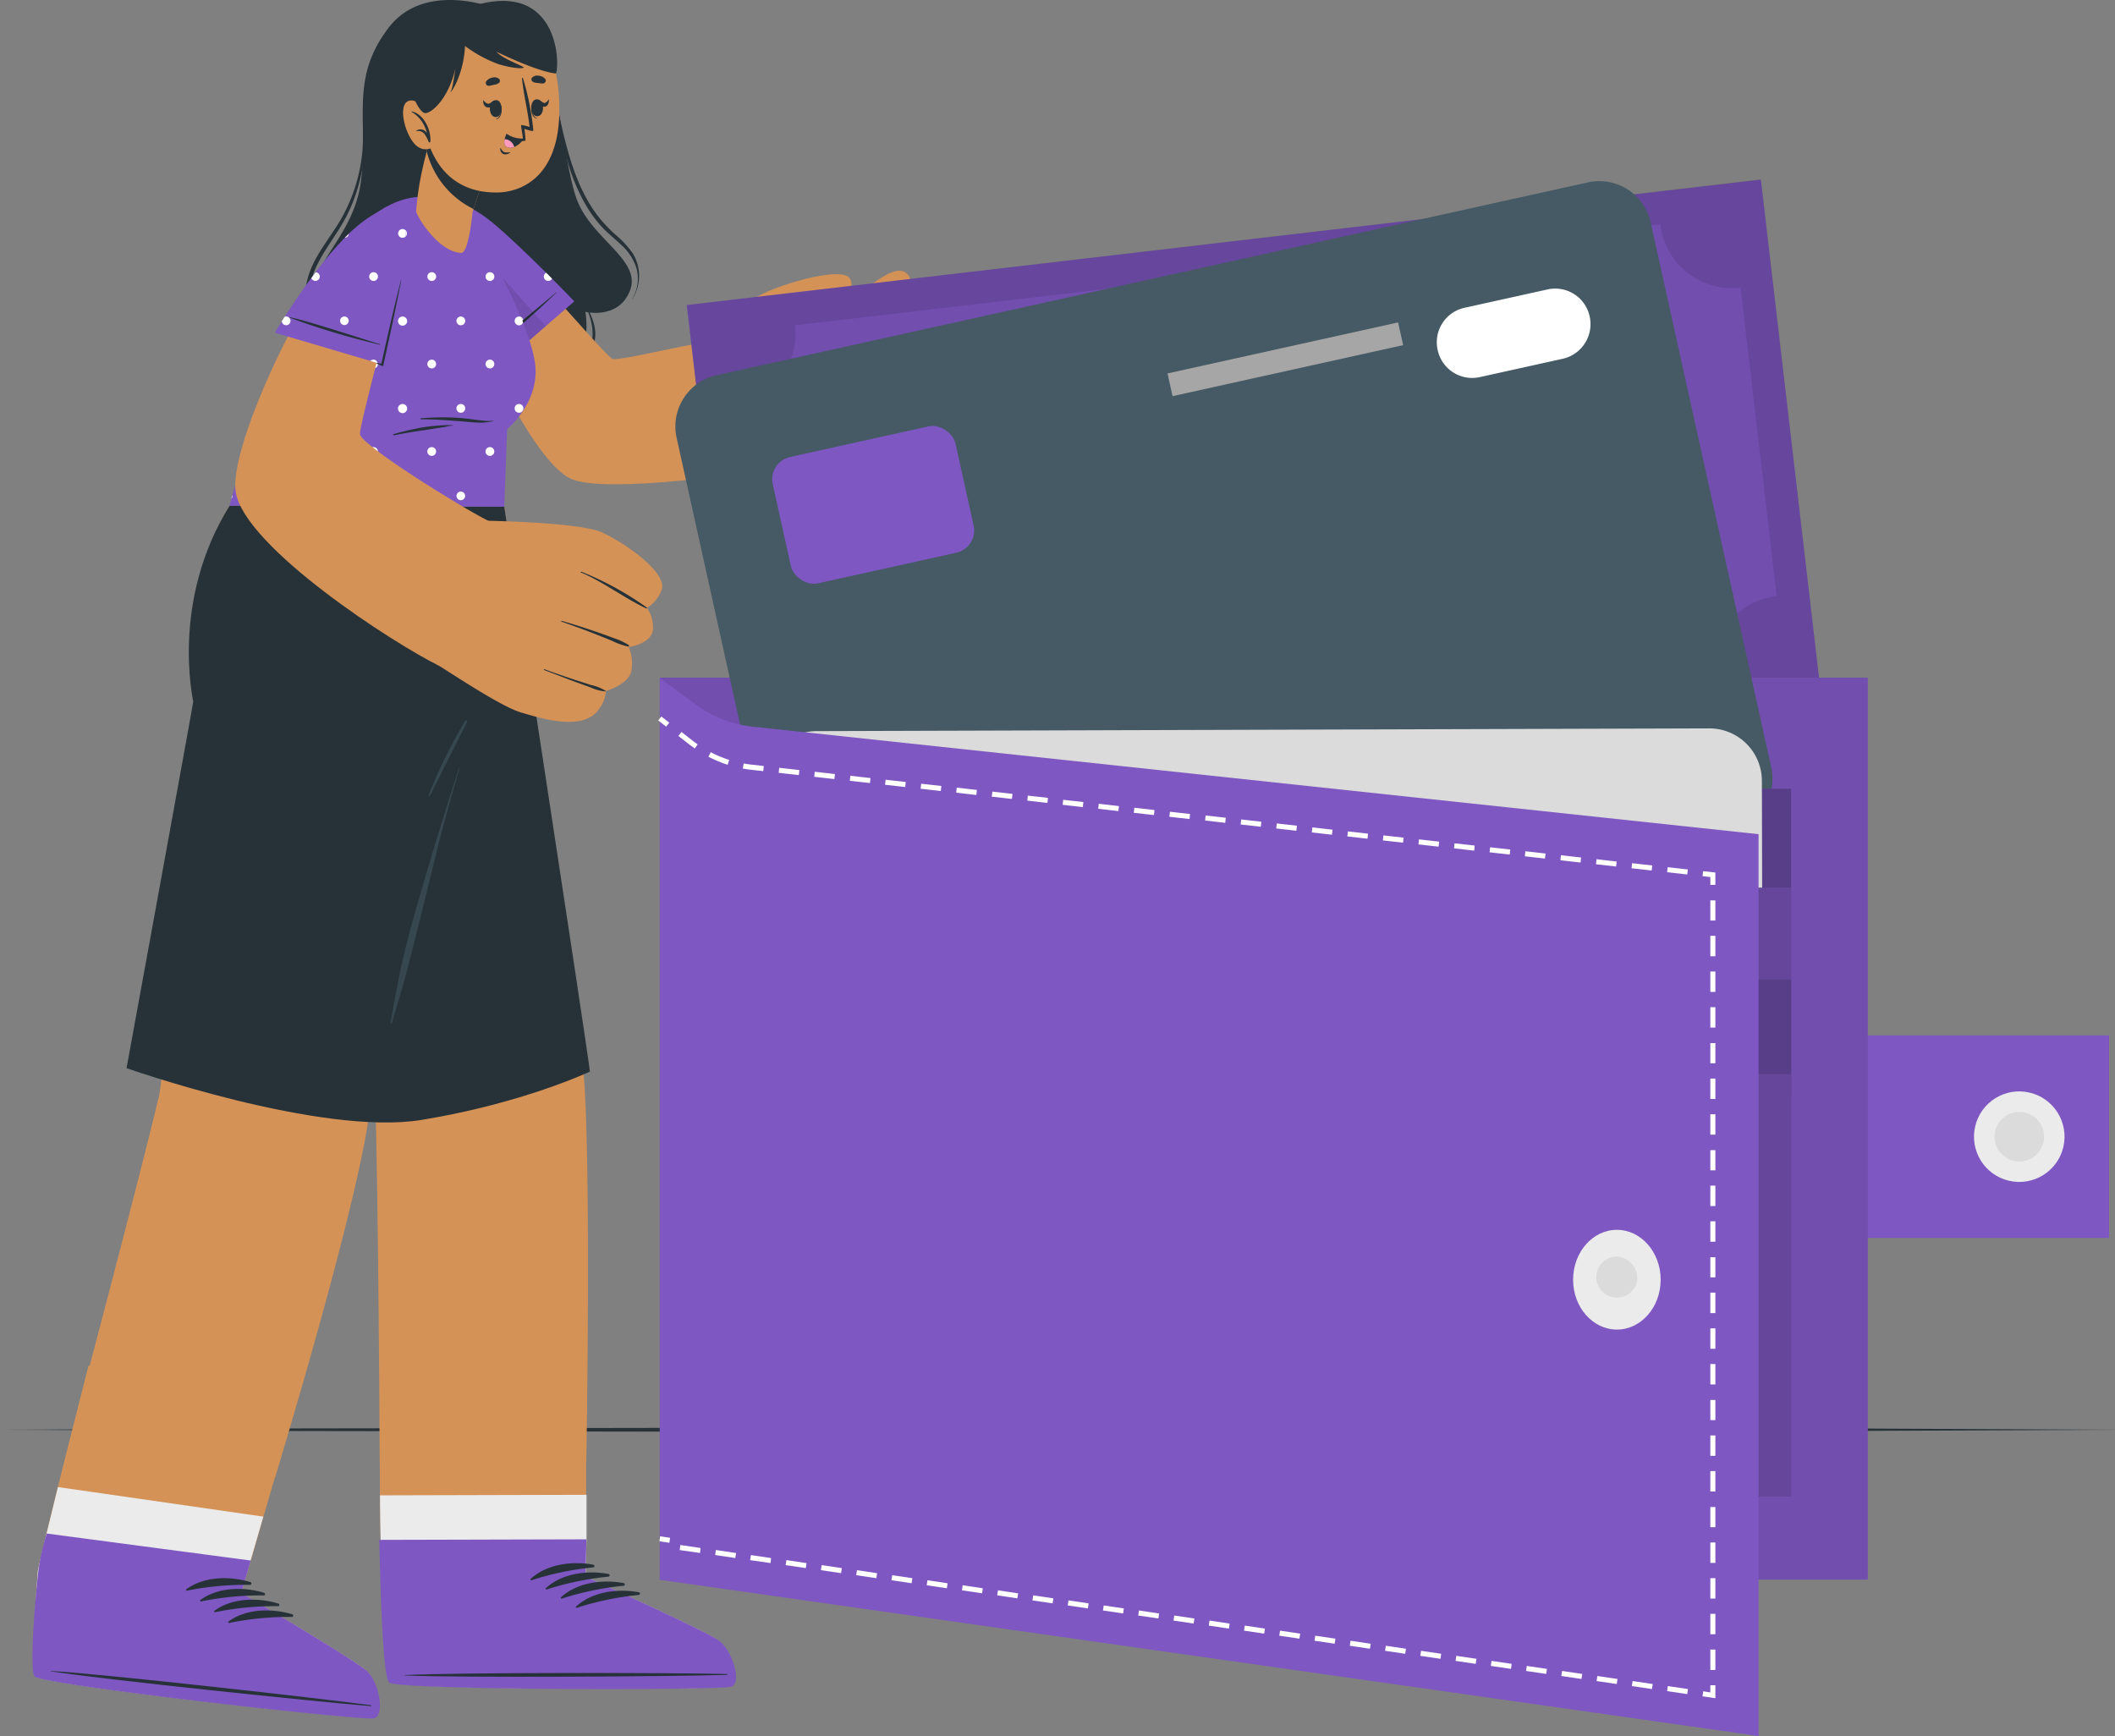 <svg xmlns="http://www.w3.org/2000/svg" width="389.902" height="320.033" viewBox="0 0 389.902 320.033">
  <rect x="0" y="0" width="389.902" height="320.033" fill="#808080" stroke="none"/>
  <g id="Wallet-cuate" transform="translate(-40.1 -96.427)">
    <g id="freepik--Floor--inject-43" transform="translate(40.1 359.535)">
      <path id="Path_8138" d="M40.1,380.174l48.733-.232,48.742-.074,97.476-.158,97.476.158,48.742.074,48.733.232-48.733.223-48.742.084-97.476.158-97.476-.158L88.833,380.4Z" transform="translate(-40.1 -379.71)" fill="#263238"/>
    </g>
    <g id="freepik--Character--inject-43" transform="translate(46.083 96.427)">
      <path id="Path_8139" d="M102.14,196.86s11.433,105.51,11.535,108.667c.6,17.489.854,67.708.854,67.708l38.08-.1s.994-57.919-.622-72.984c-2.015-19.2-14.508-103.16-14.508-103.16Z" transform="translate(-50.501 -103.579)" fill="#d59257"/>
      <path id="Path_8140" d="M180.1,426.655c-2.043.687-60.445.669-62.674-.743-.836-.52-1.328-9.037-1.635-19.328-.074-2.22-.121-4.514-.158-6.854-.056-2.786-.1-5.573-.121-8.266-.1-12.195,0-22.941,0-22.941l38.015-.093v31.207l-.186,6.854S175.7,416.5,177.977,418.306,182.138,425.977,180.1,426.655Z" transform="translate(-51.451 -115.798)" fill="#d59257"/>
      <path id="Path_8141" d="M180.107,428.414c-2.043.687-60.445.669-62.674-.743-.836-.52-1.328-9.037-1.635-19.328-.074-2.22-.121-4.514-.158-6.854-.056-2.786-.1-5.573-.121-8.266l38.08-.1V401.4l-.186,6.854s22.356,10.012,24.631,11.814S182.141,427.736,180.107,428.414Z" transform="translate(-51.454 -117.557)" fill="#ebebeb"/>
      <path id="Path_8142" d="M180.273,429.127c-1.328.446-26.2.594-44.312.269-4.2-.074-8.025-.186-11.145-.306-4.263-.186-7.124-.409-7.588-.706-1.031-.659-1.551-13.152-1.858-26.322l38.2-.1-.176,6.892s22.477,10.059,24.771,11.879S182.317,428.44,180.273,429.127Z" transform="translate(-51.444 -118.186)" fill="#7e57c2"/>
      <path id="Path_8143" d="M179.787,428.676c-9.845-.251-49.569-.306-59.312.2-.084,0-.084.065,0,.065,9.743.455,49.467.2,59.312-.1C179.991,428.824,179.991,428.676,179.787,428.676Z" transform="translate(-51.803 -120.076)" fill="#263238"/>
      <path id="Path_8144" d="M156.989,406.978c-3.873-.724-8.61-.13-11.573,2.628-.111.111,0,.269.167.232a53.962,53.962,0,0,1,11.387-2.368.251.251,0,0,0,.019-.492Z" transform="translate(-53.58 -118.524)" fill="#263238"/>
      <path id="Path_8145" d="M160,408.818c-3.873-.724-8.61-.13-11.573,2.628-.111.1,0,.269.167.223a54.54,54.54,0,0,1,11.387-2.359.251.251,0,0,0,.019-.492Z" transform="translate(-53.795 -118.655)" fill="#263238"/>
      <path id="Path_8146" d="M163.009,410.628c-3.873-.724-8.61-.13-11.573,2.628-.111.111,0,.269.167.232a53.964,53.964,0,0,1,11.387-2.368.251.251,0,0,0,.019-.492Z" transform="translate(-54.009 -118.784)" fill="#263238"/>
      <path id="Path_8147" d="M166.019,412.448c-3.873-.724-8.61-.13-11.573,2.628-.111.1,0,.269.167.223A54.539,54.539,0,0,1,166,412.941a.251.251,0,0,0,.019-.492Z" transform="translate(-54.223 -118.913)" fill="#263238"/>
      <path id="Path_8148" d="M109.327,432.4c-2.108.455-60.148-5.981-62.228-7.625-.78-.613-.334-9.13.492-19.393.176-2.211,9.288-37.866,9.288-37.866L96.018,371.6l-10.96,37.839s21.12,12.4,23.22,14.452S111.417,431.959,109.327,432.4Z" transform="translate(-46.553 -115.734)" fill="#d59257"/>
      <path id="Path_8149" d="M47.119,426.5c2.053,1.635,60.1,8.071,62.228,7.625s.929-6.5-1.115-8.526-23.22-14.461-23.22-14.461l4.105-14.1L51.252,391.59c-1.653,6.65-3.6,14.675-3.715,15.511C46.785,417.373,46.348,425.89,47.119,426.5Z" transform="translate(-46.554 -117.448)" fill="#ebebeb"/>
      <path id="Path_8150" d="M109.474,434.887c-1.365.288-26.108-2.294-44.071-4.644-4.161-.539-7.95-1.068-11.015-1.533-4.217-.65-7.031-1.189-7.43-1.532-.771-.622-.427-9.362.669-19.458a39.659,39.659,0,0,1,1.551-6.91l37.616,4.978-1.746,5.991s21.241,12.474,23.312,14.526S111.583,434.423,109.474,434.887Z" transform="translate(-46.542 -118.104)" fill="#7e57c2"/>
      <path id="Path_8151" d="M109.153,434.4c-9.752-1.319-49.225-5.749-58.978-6.316-.084,0-.084.046,0,.065,9.641,1.523,49.16,5.628,58.968,6.418C109.348,434.572,109.357,434.424,109.153,434.4Z" transform="translate(-46.796 -120.047)" fill="#263238"/>
      <path id="Path_8152" d="M88.852,410.385c-3.771-1.142-8.545-1.068-11.786,1.347-.13.093,0,.269.13.241a54.545,54.545,0,0,1,11.591-1.068.262.262,0,1,0,.065-.52Z" transform="translate(-48.712 -118.735)" fill="#263238"/>
      <path id="Path_8153" d="M91.642,412.525c-3.771-1.142-8.545-1.077-11.786,1.337-.13.093,0,.269.139.251a54.407,54.407,0,0,1,11.582-1.105.251.251,0,0,0,.065-.483Z" transform="translate(-48.911 -118.888)" fill="#263238"/>
      <path id="Path_8154" d="M94.432,414.655c-3.771-1.142-8.545-1.068-11.786,1.347-.13.093,0,.269.139.242a54.4,54.4,0,0,1,11.582-1.1.251.251,0,0,0,.065-.492Z" transform="translate(-49.109 -119.04)" fill="#263238"/>
      <path id="Path_8155" d="M97.232,416.795c-3.771-1.142-8.545-1.077-11.8,1.337-.121.093,0,.269.139.251a54.407,54.407,0,0,1,11.582-1.105.251.251,0,0,0,.074-.483Z" transform="translate(-49.308 -119.192)" fill="#263238"/>
      <path id="Path_8156" d="M132.749,196.988s-.362,13-6.279,20.433c-1.412,1.783-8.155,10.384-10.4,12.074,0,0-5.675,65.33-6.669,77.089-1.356,16.124-17.647,69.408-17.647,69.408L53.58,370.559s13.142-49.476,16.811-65.015c.845-3.585,8.359-74.423,7.811-75.9-6.093-15.306,5.173-32.814,5.173-32.814Z" transform="translate(-47.043 -103.577)" fill="#d59257"/>
      <path id="Path_8157" d="M134.851,196.986s15.232,99.231,15.789,104.135c0,0-12.334,5.851-31.021,8.907s-54.4-9.539-54.4-9.539,12.288-67.16,12.288-67.55-4.245-18.492,6.706-36.139Z" transform="translate(-47.872 -103.575)" fill="#263238"/>
      <path id="Path_8158" d="M130.232,248.876c-1.941,6.065-3.864,12.158-5.666,18.269s-3.6,12.074-4.96,18.232c-.771,3.492-1.375,7-2,10.523a.121.121,0,0,0,.232.056c.873-3.065,1.858-6.1,2.656-9.186s1.607-6.167,2.378-9.288c1.532-6.1,2.963-12.232,4.57-18.325.929-3.446,1.913-6.864,2.907-10.282C130.381,248.83,130.26,248.8,130.232,248.876Z" transform="translate(-51.603 -107.281)" fill="#37474f"/>
      <path id="Path_8159" d="M131.885,239.541q-1.978,3.358-3.715,6.854c-.548,1.142-1.077,2.285-1.6,3.436-.269.613-.529,1.235-.78,1.858a8.2,8.2,0,0,0-.622,1.709c0,.065.074.13.121.065a8.1,8.1,0,0,0,.8-1.477c.3-.594.6-1.189.929-1.793q.845-1.755,1.728-3.483c1.161-2.331,2.331-4.644,3.52-6.957a.218.218,0,0,0-.381-.214Z" transform="translate(-52.142 -106.611)" fill="#37474f"/>
      <path id="Path_8160" d="M134.544,97.563s-11.944-4.328-18.306,3.91c-7.161,9.288-3.845,16.625-5.09,27.863s-10.124,15.316-8.424,23.108,11.842,6.632,11.842,6.632,1.858,8.953,10.486,9.78a14.861,14.861,0,0,0,13.207-5.833s6.409,3.78,11.415.659c4.105-2.563,2.786-9.771,2.786-9.771s6.121,1.5,8.22-3.919c2.192-5.628-7.077-9.474-9.8-16.8-2.471-6.631-3.6-24.325-7.282-30.111S134.544,97.563,134.544,97.563Z" transform="translate(-50.528 -96.427)" fill="#263238"/>
      <path id="Path_8161" d="M114.3,159.76c-3.715.752-8.238.576-11.015-2.378-2.573-2.74-2.173-6.938-.771-10.142,1.532-3.492,4.068-6.427,5.8-9.808a30.575,30.575,0,0,0,3.167-10.727c.474-4.5-.576-9.167.669-13.579,0-.065-.074-.084-.084,0-1.235,4.022-.483,8.266-.845,12.39a30.733,30.733,0,0,1-3.567,11.814c-1.858,3.474-4.644,6.5-6.056,10.217-1.254,3.232-1.4,7.226.994,9.984a9.074,9.074,0,0,0,4.848,2.786,15.9,15.9,0,0,0,6.9-.316C114.428,159.881,114.391,159.741,114.3,159.76Z" transform="translate(-50.4 -97.612)" fill="#263238"/>
      <path id="Path_8162" d="M164.411,143.858a17.647,17.647,0,0,0-3.186-3.464,26.341,26.341,0,0,1-3.409-3.641c-4.105-5.489-5.647-12.325-7.133-18.882a79.678,79.678,0,0,0-3.455-12.074c0-.093-.176,0-.139,0,2.7,6.622,3.2,13.848,5.164,20.675a34.932,34.932,0,0,0,3.669,8.768,22.8,22.8,0,0,0,2.786,3.715c1.087,1.161,2.35,2.145,3.5,3.251a9.622,9.622,0,0,1,2.879,4.449,7.3,7.3,0,0,1-.836,5.573s0,.046.046,0A8.006,8.006,0,0,0,164.411,143.858Z" transform="translate(-53.702 -97.091)" fill="#263238"/>
      <path id="Path_8163" d="M155.023,156.247c0-.084-.167,0-.121.074,1.57,3.046,2.638,6.947.344,9.919a8.359,8.359,0,0,1-8.359,2.963,11.694,11.694,0,0,1-5.183-2.48c-.121-.093-.288.074-.167.176,2.656,2.248,6.353,3.632,9.827,2.619a7.718,7.718,0,0,0,5.693-6.854C157.2,160.343,156.026,158.254,155.023,156.247Z" transform="translate(-53.304 -100.685)" fill="#263238"/>
      <path id="Path_8164" d="M129.613,147.184c5.693,18.232,16.086,38.247,22.356,40.616,6.7,2.536,32.647-.929,41.656-3.2,2.944-.743-5.963-21.362-8.926-22.737s-23.415,4.2-25.346,3.715c-1.031-.26-13.477-15.139-22.346-23.935C129.084,133.782,127.755,141.222,129.613,147.184Z" transform="translate(-52.405 -99.405)" fill="#d59257"/>
      <path id="Path_8165" d="M195.414,185.946c3.056-.557,16.83-4.337,20.433-6.241s13.56-8.155,12.381-11.062-4.245-1.31-4.245-1.31,3.789-3.306,2.331-6.121-6.139-.176-6.139-.176,3.641-3.715,1.988-6.381-5.916.734-5.916.734,3.492-3.2,1.189-4.858c-2.786-2-8.526,4.644-12.659,6.455-.929.409-19.616,6.975-19.616,6.975Z" transform="translate(-56.414 -100.254)" fill="#d59257"/>
      <path id="Path_8166" d="M217.993,155.471c-4.254,4.876-6.947,6.269-13.049,8.09-.121,0-.093.223,0,.2,6.13-1.245,9.771-2.508,13.263-8.09C218.439,155.4,218.225,155.239,217.993,155.471Z" transform="translate(-57.817 -100.624)" fill="#263238"/>
      <path id="Path_8167" d="M222.142,161.444c-4.858,4.644-7.774,6.2-14.025,8.582a.093.093,0,0,0,.056.167c6.316-1.858,9.919-3.167,14.164-8.47C222.523,161.481,222.355,161.23,222.142,161.444Z" transform="translate(-58.046 -101.051)" fill="#263238"/>
      <path id="Path_8168" d="M225.491,168.759c-5.025,4.18-8.155,6.009-14.508,7.542a.121.121,0,0,0,0,.232c6.641-.929,10.551-3.176,14.582-7.607C225.853,168.619,225.853,168.489,225.491,168.759Z" transform="translate(-58.247 -101.568)" fill="#263238"/>
      <path id="Path_8169" d="M181,163.751s5.229-6.186,8.127-8.359,16.718-6.5,17.8-3.539c1.412,3.78-6.084,7.82-10.012,9.288,0,0,3.26,8.758-1.486,12.817S181,163.751,181,163.751Z" transform="translate(-56.118 -100.303)" fill="#d59257"/>
      <path id="Path_8170" d="M208.063,153.14c-1.207,4.384-6.5,6.018-10.217,7.755a.372.372,0,0,0-.13.594c1.124,3.762,1.616,9.4-.929,12.641a.1.1,0,0,0,.139.13c3.241-3.1,3.214-8.675,1.718-12.715,3.827-1.728,9.056-3.594,9.483-8.359Z" transform="translate(-57.24 -100.466)" fill="#263238"/>
      <path id="Path_8171" d="M152.244,154.878l-15.622,13.551s-7.57-14.944-8.461-24.148,3.529-8.359,8.814-4.059S152.244,154.878,152.244,154.878Z" transform="translate(-52.346 -99.324)" fill="#7e57c2"/>
      <path id="Path_8172" d="M137.685,150.648a.808.808,0,1,1-.808-.808A.808.808,0,0,1,137.685,150.648Zm9.557-.706a.8.8,0,1,0,1.077,1.087Zm-15.724-8.053a.808.808,0,1,0,.808.808.808.808,0,0,0-.808-.808Zm5.359,24.074a.808.808,0,1,0,.808.808.808.808,0,0,0-.808-.808Zm5.368-7.95a.808.808,0,1,0,.808.808.808.808,0,0,0-.808-.808Z" transform="translate(-52.536 -99.664)" fill="#fff"/>
      <path id="Path_8173" d="M149.376,154.546c.1-.093.2-.056.1,0a138.311,138.311,0,0,1-13.17,11.322s-.065,0,0-.056C138.184,163.722,148.27,155.539,149.376,154.546Z" transform="translate(-52.933 -100.562)" fill="#263238"/>
      <path id="Path_8174" d="M146.96,159.588l-10.337,8.963s-7.57-14.944-8.461-24.148a11.876,11.876,0,0,1,.418-5.573Z" transform="translate(-52.346 -99.447)" opacity="0.1"/>
      <path id="Path_8175" d="M136.834,178.3l-.529,14.322-50.665-.186s11.424-42.343,26.526-53.572c7.56-5.619,14.861-3.715,18.576,1.923.929,1.43,11.21,19.216,11.34,26.656C142.231,173.978,136.834,178.3,136.834,178.3Z" transform="translate(-49.326 -99.208)" fill="#7e57c2"/>
      <path id="Path_8176" d="M113.048,150.648a.808.808,0,1,1-.808-.808A.808.808,0,0,1,113.048,150.648Zm9.919-.808a.808.808,0,1,0,.808.808.808.808,0,0,0-.808-.808Zm10.727,0a.808.808,0,1,0,.808.808.808.808,0,0,0-.808-.808Zm-16.114-7.95a.808.808,0,1,0,.808.808A.808.808,0,0,0,117.58,141.89Zm10.727,0a.794.794,0,1,0,.028,0Zm-26.8,24.074a.808.808,0,1,0,.808.808A.808.808,0,0,0,101.512,165.964Zm10.727,0a.808.808,0,1,0,.808.808A.808.808,0,0,0,112.239,165.964Zm10.727,0a.808.808,0,1,0,.808.808A.808.808,0,0,0,122.967,165.964Zm10.727,0a.808.808,0,1,0,.808.808A.808.808,0,0,0,133.694,165.964Zm-26.814-7.95a.808.808,0,1,0,.808.808A.808.808,0,0,0,106.88,158.014Zm10.727,0a.844.844,0,1,1-.028,0Zm10.727,0a.808.808,0,1,0,.808.808A.808.808,0,0,0,128.335,158.014Zm11.071.084h0a.845.845,0,0,0-.344-.074.808.808,0,0,0,0,1.616.8.8,0,0,0,.752-.52C139.685,158.775,139.546,158.441,139.406,158.1Zm-48.622,23.99a.808.808,0,1,0,.789.771A.808.808,0,0,0,90.785,182.088Zm10.727,0a.808.808,0,1,0,.808.808.808.808,0,0,0-.808-.808Zm10.727,0a.808.808,0,1,0,.808.808.808.808,0,0,0-.808-.808Zm10.727,0a.808.808,0,1,0,.808.808.808.808,0,0,0-.808-.808Zm10.727,0a.808.808,0,1,0,.808.808.808.808,0,0,0-.808-.808Zm-37.541-7.95a.808.808,0,1,0,.808.808A.808.808,0,0,0,96.153,174.137Zm10.727,0a.808.808,0,1,0,.808.808.808.808,0,0,0-.808-.808Zm10.727,0a.844.844,0,1,1-.028,0Zm10.727,0a.808.808,0,1,0,.808.808A.808.808,0,0,0,128.335,174.137Zm10.727,0a.808.808,0,1,0,.808.808A.808.808,0,0,0,139.063,174.137ZM86.215,190.93c-.065.251-.13.474-.2.678a.78.78,0,0,0,.214-.539.362.362,0,0,0-.019-.139Zm9.938-.669a.794.794,0,1,1,0,.028Zm10.727,0a.794.794,0,1,1,0,.028Zm10.7.028a.808.808,0,1,0,.808.808A.808.808,0,0,0,117.58,190.289Zm10.727,0a.794.794,0,1,0,.028,0Z" transform="translate(-49.353 -99.664)" fill="#fff"/>
      <path id="Path_8177" d="M123.624,179.446a45.912,45.912,0,0,1,6.687-.111c1.105.084,2.2.2,3.306.362.548.074,1.087.13,1.644.186a7.161,7.161,0,0,0,1.728,0v.074a11.72,11.72,0,0,1-1.616.26,10.075,10.075,0,0,1-1.588,0c-1.124-.065-2.238-.186-3.362-.269-2.266-.167-4.532-.325-6.808-.325C123.522,179.632,123.522,179.455,123.624,179.446Z" transform="translate(-52.026 -102.326)" fill="#263238"/>
      <path id="Path_8178" d="M118.186,182.482a48.07,48.07,0,0,1,5.378-1.254c.929-.149,1.858-.251,2.786-.325l1.31-.093h1.458a.042.042,0,1,1,0,.084,8.11,8.11,0,0,0-1.356.232l-1.356.214-2.721.427c-1.858.26-3.632.548-5.443.929C118.111,182.649,118.093,182.5,118.186,182.482Z" transform="translate(-51.64 -102.436)" fill="#263238"/>
      <path id="Path_8179" d="M122.7,137.161c.13.929,4.012,7.43,8.3,7.662,1.4.065,2.1-7.551,2.1-7.551l.176-.548,2.526-7.709-8.684-6.827-1.263-.929s-.548,2.155-1.207,4.839a1.9,1.9,0,0,1-.093.381c-.028.13-.084.3-.111.437-.1.4-.214.808-.306,1.226s-.149.613-.214.929l-.214.985A52.392,52.392,0,0,0,122.7,137.161Z" transform="translate(-51.966 -98.195)" fill="#d59257"/>
      <path id="Path_8180" d="M124.8,126.118a16.3,16.3,0,0,0,8.628,10.607l2.526-7.709-8.684-6.827-1.263-.929S125.459,123.433,124.8,126.118Z" transform="translate(-52.115 -98.195)" fill="#263238"/>
      <path id="Path_8181" d="M149.158,115.976c.316,14.229-8.164,16.021-11.238,16.086-2.786.056-12.269-.093-14.052-14.21s4.737-18.761,11.145-19.235S148.851,101.756,149.158,115.976Z" transform="translate(-52.028 -96.58)" fill="#d59257"/>
      <path id="Path_8182" d="M147.624,112.888a8.709,8.709,0,0,1-.975-.111,1.523,1.523,0,0,1-.929-.3.52.52,0,0,1-.065-.613,1.291,1.291,0,0,1,1.207-.418,1.858,1.858,0,0,1,1.217.539.539.539,0,0,1-.455.9Z" transform="translate(-53.595 -97.495)" fill="#263238"/>
      <path id="Path_8183" d="M137.17,113.33a8.5,8.5,0,0,0,.929-.2,1.588,1.588,0,0,0,.929-.4.5.5,0,0,0,0-.613,1.272,1.272,0,0,0-1.235-.3,1.857,1.857,0,0,0-1.161.659.539.539,0,0,0,.539.854Z" transform="translate(-52.95 -97.519)" fill="#263238"/>
      <path id="Path_8184" d="M139.513,117.36s-.074.056-.074.093c.056.929,0,2.08-.929,2.424v.056C139.606,119.756,139.717,118.27,139.513,117.36Z" transform="translate(-53.092 -97.917)" fill="#263238"/>
      <path id="Path_8185" d="M138.537,116.3c-1.56-.084-1.607,3.046-.158,3.121S139.81,116.365,138.537,116.3Z" transform="translate(-53.007 -97.842)" fill="#263238"/>
      <path id="Path_8186" d="M137.857,116.461c-.279.167-.548.474-.882.5s-.659-.3-.929-.613h-.056c0,.594.2,1.217.845,1.31s1.012-.427,1.17-1.031C138.033,116.554,137.94,116.387,137.857,116.461Z" transform="translate(-52.912 -97.846)" fill="#263238"/>
      <path id="Path_8187" d="M145.624,117.21s.074.046.074.084c-.056.929,0,2.09.929,2.424v.056C145.54,119.6,145.419,118.12,145.624,117.21Z" transform="translate(-53.592 -97.907)" fill="#263238"/>
      <path id="Path_8188" d="M146.507,116.14c1.56-.084,1.616,3.046.167,3.121S145.207,116.2,146.507,116.14Z" transform="translate(-53.594 -97.83)" fill="#263238"/>
      <path id="Path_8189" d="M147.277,116.336c.251.158.5.455.8.474s.585-.325.8-.659h.046c0,.594-.158,1.226-.734,1.347s-.929-.39-1.068-.985C147.092,116.438,147.175,116.271,147.277,116.336Z" transform="translate(-53.704 -97.831)" fill="#263238"/>
      <path id="Path_8190" d="M139.473,125.848c.186.269.353.622.687.724a2.591,2.591,0,0,0,1.068,0s.056,0,0,.056a1.291,1.291,0,0,1-1.272.288,1.031,1.031,0,0,1-.567-.994C139.371,125.821,139.445,125.811,139.473,125.848Z" transform="translate(-53.154 -98.521)" fill="#263238"/>
      <path id="Path_8191" d="M143.932,121.279s.2,1.449.2,2.136c0,.056-.167.093-.4.1h0a3.241,3.241,0,0,1-3.149-1.217c-.046-.065,0-.139.1-.093a4.913,4.913,0,0,0,2.963.854c.046-.186-.418-2.471-.307-2.48a6.037,6.037,0,0,1,1.542.362c-.316-3.028-1.124-5.981-1.393-9a.093.093,0,0,1,.176,0,49.226,49.226,0,0,1,1.913,9.631C145.613,121.883,144.2,121.372,143.932,121.279Z" transform="translate(-53.238 -97.527)" fill="#263238"/>
      <path id="Path_8192" d="M143.6,124.165a4.012,4.012,0,0,1-1.57,1.263,1.765,1.765,0,0,1-1.077.093c-.789-.2-.827-.929-.7-1.533a4.42,4.42,0,0,1,.334-.929A5.145,5.145,0,0,0,143.6,124.165Z" transform="translate(-53.212 -98.323)" fill="#263238"/>
      <path id="Path_8193" d="M142.03,125.5a1.765,1.765,0,0,1-1.077.093c-.789-.2-.827-.929-.7-1.532A1.858,1.858,0,0,1,142.03,125.5Z" transform="translate(-53.212 -98.395)" fill="#ff9bbc"/>
      <path id="Path_8194" d="M125.905,120.159s-2.786-4.644-4.895-3.659-.167,7.551,2.136,8.582a2.406,2.406,0,0,0,3.3-1.077Z" transform="translate(-51.781 -97.846)" fill="#d59257"/>
      <path id="Path_8195" d="M121.72,118.53v.056a6.092,6.092,0,0,1,2.9,4,1.337,1.337,0,0,0-1.96-.492v.093a1.467,1.467,0,0,1,1.588.622,6.752,6.752,0,0,1,.7,1.365c.065.149.344.093.3-.084C125.426,121.948,123.977,118.883,121.72,118.53Z" transform="translate(-51.896 -98.001)" fill="#263238"/>
      <path id="Path_8196" d="M124.3,117.294c1.542-.056,5.638-4.207,5.926-11.638,0,0-.715,6.659-1.245,7.625s2.294-2.331,2.61-8.359a24.352,24.352,0,0,0,6.084,3.316c2.786.854,4.542.864,4.746.669s-3.929-1.607-5.025-2.926c0,0,7.43,3.659,10.913,4,.409,0,1.059-8.21-4.226-11.833s-13.876,0-16.207,2.145c0,0-2.693.325-5.693,4.226S122.634,117.406,124.3,117.294Z" transform="translate(-51.844 -96.44)" fill="#263238"/>
      <path id="Path_8197" d="M107.678,143.474c-11.145,14.443-21.984,39.5-20.8,46.7,1.663,10.217,29.4,28.1,37.513,32.034,3.046,1.477,12.26-25.124,9.028-26.74-5.145-2.573-23.377-13.932-23.637-15.956-.167-1.245,4.588-18.427,7.049-29.721C120.133,134.7,111.467,138.552,107.678,143.474Z" transform="translate(-49.408 -99.466)" fill="#d59257"/>
      <path id="Path_8198" d="M168.176,212.5a6.316,6.316,0,0,1-2.721,3.344,6.251,6.251,0,0,1,1.105,4.1c-.334,2.545-4.467,3.13-4.467,3.13a7.672,7.672,0,0,1,.474,4.5c-.557,2.4-4.644,3.585-4.644,3.585a6.687,6.687,0,0,1-2.071,4.226c-3.251,2.842-9.585.929-13.616-.26s-14.4-8.3-16.5-9.464l7.328-25.932s19.588.149,24.148,2.211C161.034,203.7,169.281,209.213,168.176,212.5Z" transform="translate(-52.182 -103.784)" fill="#d59257"/>
      <path id="Path_8199" d="M167.536,216.493a58.42,58.42,0,0,0-12.074-6.6.077.077,0,0,0-.065.139c4.17,1.774,7.96,4.709,12.074,6.65a.111.111,0,0,0,.065-.186Z" transform="translate(-54.291 -104.507)" fill="#263238"/>
      <path id="Path_8200" d="M163.936,224.127a12,12,0,0,0-2.842-1.319c-1.04-.4-2.08-.771-3.139-1.133-2.1-.724-4.217-1.4-6.353-2.015-.093,0-.158.111-.065.139,2.1.734,4.18,1.486,6.241,2.3,1.031.4,2.062.817,3.084,1.245a14.758,14.758,0,0,0,2.954,1.059.158.158,0,0,0,.121-.279Z" transform="translate(-54.016 -105.203)" fill="#263238"/>
      <path id="Path_8201" d="M159.418,233.235a8.126,8.126,0,0,0-2.628-1.05l-2.889-.929c-1.923-.641-3.845-1.282-5.74-2-.093,0-.158.111-.065.149,1.932.724,3.845,1.486,5.777,2.2l2.851,1.031a7.718,7.718,0,0,0,2.666.706.057.057,0,1,0,.028-.111Z" transform="translate(-53.771 -105.887)" fill="#263238"/>
      <path id="Path_8202" d="M114.479,166.571,94.65,160.711s8.508-14.433,15.789-20.136,8.916-1.514,8.183,5.238S114.479,166.571,114.479,166.571Z" transform="translate(-49.968 -99.38)" fill="#7e57c2"/>
      <path id="Path_8203" d="M103.033,150.658a.808.808,0,0,1-1.56.279l.808-1.077a.8.8,0,0,1,.752.8Zm9.919-.817a.808.808,0,1,0,.808.808.808.808,0,0,0-.808-.808Zm-5.294-6.344a.8.8,0,0,0,.734-.734C108.151,143,107.9,143.246,107.658,143.5Zm11.145-1.412a.8.8,0,0,0-.52-.2.808.808,0,1,0,0,1.616.752.752,0,0,0,.576-.251,6.971,6.971,0,0,0-.019-1.17Zm-5.888,23.879a.78.78,0,0,0-.567.241l1.356.4a.808.808,0,0,0-.752-.641Zm-16.086-7.95a.864.864,0,0,0-.269.046h0c-.2.288-.362.567-.529.817a.8.8,0,0,0,.8.743.808.808,0,1,0,0-1.616Zm10.727,0a.79.79,0,1,0,.037,0Z" transform="translate(-50.066 -99.664)" fill="#fff"/>
      <path id="Path_8204" d="M114.185,164.35c.13,0,.139.13,0,.1a139.946,139.946,0,0,1-16.625-4.988s0-.074,0-.074C100.421,159.864,112.746,163.95,114.185,164.35Z" transform="translate(-50.175 -100.911)" fill="#263238"/>
      <path id="Path_8205" d="M119.382,152.066c-.994,5.229-2.2,10.7-3.325,15.789,0,.093-.827-.307-1.161-.437-.13-.056,0-.176.084-.139a3.994,3.994,0,0,0,.752.149c1.142-5.136,2.294-10.272,3.594-15.371C119.335,152,119.391,152,119.382,152.066Z" transform="translate(-51.406 -100.386)" fill="#263238"/>
    </g>
    <g id="freepik--Wallet--inject-43" transform="translate(161.445 129.467)">
      <rect id="Rectangle_1457" width="199.354" height="96.017" transform="translate(5.259 23.195) rotate(-6.66)" fill="#7e57c2"/>
      <rect id="Rectangle_1458" width="199.354" height="96.017" transform="translate(5.259 23.195) rotate(-6.66)" opacity="0.1"/>
      <path id="Path_8206" d="M374.427,132l-5.991.706-186.007,21.78-6.009.7.706,6,9.743,83.367.706,6.009,5.991-.706L379.582,228.11l5.991-.7h0L374.445,132Zm4.458,90.092L192.869,243.844l-9.734-83.367,186-21.724Z" transform="translate(-171.154 -132)" opacity="0.1"/>
      <ellipse id="Ellipse_1209" cx="27.919" cy="32.563" rx="27.919" ry="32.563" transform="translate(78.467 31.379) rotate(-6.66)" opacity="0.1"/>
      <path id="Path_8207" d="M238.067,200.143a7.477,7.477,0,1,1-8.294-6.557,7.477,7.477,0,0,1,8.294,6.557Z" transform="translate(-174.483 -136.382)" opacity="0.1"/>
      <path id="Path_8208" d="M353.457,186.663a7.477,7.477,0,1,1-8.3-6.567,7.477,7.477,0,0,1,8.3,6.567Z" transform="translate(-182.701 -135.422)" opacity="0.1"/>
      <path id="Path_8209" d="M207.283,249.855,194.011,251.4l-1.551-13.254A13.356,13.356,0,0,1,207.283,249.855Z" transform="translate(-172.296 -139.553)" opacity="0.1"/>
      <path id="Path_8210" d="M391.826,214.74l1.551,13.244-13.254,1.551a13.356,13.356,0,0,1,11.7-14.8Z" transform="translate(-185.655 -137.893)" opacity="0.1"/>
      <path id="Path_8211" d="M369.63,140.811l13.263-1.551,1.551,13.254a13.347,13.347,0,0,1-14.814-11.7Z" transform="translate(-184.914 -132.517)" opacity="0.1"/>
      <path id="Path_8212" d="M185.191,175.8l-1.551-13.272L196.894,161A13.356,13.356,0,0,1,185.191,175.8Z" transform="translate(-171.668 -134.065)" opacity="0.1"/>
      <path id="Path_8213" d="M285.558,170.769a1.356,1.356,0,0,1,1.5,1.18l.26,2.229a18.278,18.278,0,0,1,10.384,2.74,1.57,1.57,0,0,1,.929,1.2,1.43,1.43,0,0,1-1.282,1.56,1.375,1.375,0,0,1-1.05-.269,15.938,15.938,0,0,0-8.8-2.647l1.858,15.613c8.684.789,12.622,3.557,13.263,9.018.687,5.916-3.78,10.681-10.727,11.712l.5,4.356a1.347,1.347,0,0,1-2.675.306l-.511-4.4a21.046,21.046,0,0,1-13.179-3.947,1.44,1.44,0,0,1-.752-1.1,1.467,1.467,0,0,1,1.235-1.56,1.44,1.44,0,0,1,1.049.279,18.083,18.083,0,0,0,11.461,3.8l-1.858-15.891c-8.582-.864-12.39-3.529-13.049-9.1s3.715-10.5,10.532-11.461l-.241-2.127a1.356,1.356,0,0,1,1.152-1.486Zm1.245,21.362L285.028,176.9c-5.4.752-8.591,4.4-8.118,8.415.446,3.762,2.5,5.9,9.892,6.789Zm2.861,3.111,1.793,15.39c5.573-.762,8.814-4.421,8.313-8.656-.446-3.873-2.675-5.991-10.105-6.762Z" transform="translate(-178.107 -134.761)" fill="#7e57c2"/>
      <rect id="Rectangle_1459" width="73.578" height="37.337" transform="translate(193.892 157.837)" fill="#7e57c2"/>
      <circle id="Ellipse_1210" cx="8.35" cy="8.35" r="8.35" transform="matrix(0.229, -0.973, 0.973, 0.229, 240.871, 182.717)" fill="#ebebeb"/>
      <circle id="Ellipse_1211" cx="4.57" cy="4.57" r="4.57" transform="translate(246.35 171.936)" fill="#dbdbdb"/>
      <rect id="Rectangle_1460" width="222.703" height="166.28" transform="translate(0.288 91.884)" fill="#7e57c2"/>
      <rect id="Rectangle_1461" width="222.703" height="166.28" transform="translate(0.288 91.884)" opacity="0.1"/>
      <path id="Path_8214" d="M353.944,139.968l22.216,100.4a10.412,10.412,0,0,1-7.9,12.4L209.007,288.062a10.393,10.393,0,0,1-12.4-7.922L174.382,179.7a9.687,9.687,0,0,1,7.365-11.545L342.427,132.6a9.7,9.7,0,0,1,11.517,7.365Z" transform="translate(-170.992 -132.027)" fill="#455a64"/>
      <rect id="Rectangle_1462" width="34.523" height="23.86" rx="4.2" transform="matrix(0.976, -0.216, 0.216, 0.976, 20.206, 52.116)" fill="#7e57c2"/>
      <path id="Path_8215" d="M348.491,166.648l-15.241,3.371a6.5,6.5,0,0,1-7.8-4.978h0a6.5,6.5,0,0,1,4.969-7.8l15.251-3.371a6.5,6.5,0,0,1,7.8,4.978h0a6.548,6.548,0,0,1-4.978,7.8Z" transform="translate(-181.756 -133.546)" fill="#fff"/>
      <rect id="Rectangle_1463" width="87.333" height="4.291" transform="matrix(0.976, -0.216, 0.216, 0.976, 35.716, 122.206)" fill="#a6a6a6"/>
      <rect id="Rectangle_1464" width="61.829" height="4.291" transform="matrix(0.976, -0.216, 0.216, 0.976, 37.773, 131.507)" fill="#a6a6a6"/>
      <rect id="Rectangle_1465" width="43.551" height="4.291" transform="matrix(0.976, -0.216, 0.216, 0.976, 93.89, 35.804)" fill="#a6a6a6"/>
      <rect id="Rectangle_1466" width="194.413" height="56.906" transform="translate(14.433 112.355)" fill="#7e57c2"/>
      <rect id="Rectangle_1467" width="194.413" height="56.906" transform="translate(14.433 112.355)" opacity="0.3"/>
      <path id="Path_8232" d="M375.709,250.7l.269,102.835a10.421,10.421,0,0,1-10.375,10.44l-163.1.418A10.393,10.393,0,0,1,192.079,354l-.269-102.788a9.678,9.678,0,0,1,9.659-9.706L365.994,241a9.687,9.687,0,0,1,9.715,9.7Z" transform="translate(-172.25 -139.763)" fill="#dbdbdb"/>
      <path id="Path_8233" d="M360.051,345.9a9.576,9.576,0,1,1-9.6-9.548,9.576,9.576,0,0,1,9.6,9.548Z" transform="translate(-182.868 -146.554)" fill="#a6a6a6"/>
      <path id="Path_8234" d="M372.741,345.858a9.576,9.576,0,1,1-9.6-9.548,9.576,9.576,0,0,1,9.6,9.548Z" transform="translate(-183.772 -146.551)" fill="#7e57c2"/>
      <rect id="Rectangle_1468" width="34.523" height="23.86" rx="4.2" transform="translate(35.036 119.343) rotate(-0.15)" fill="#7e57c2"/>
      <path id="Path_8235" d="M365.3,273.169l-15.622.046a6.5,6.5,0,0,1-6.557-6.5h0a6.5,6.5,0,0,1,6.5-6.557l15.622-.046a6.5,6.5,0,0,1,6.557,6.5h0a6.5,6.5,0,0,1-6.5,6.557Z" transform="translate(-183.026 -141.124)" fill="#fff"/>
      <path id="Path_8236" d="M207.082,309.526l-1.412.836a.363.363,0,0,1-.167.056.344.344,0,0,1-.306-.167.334.334,0,0,1,.13-.474l1.932-1.18a.353.353,0,0,1,.464.13.362.362,0,0,1,.046.26v9.195a.344.344,0,0,1-.344.344.353.353,0,0,1-.344-.344Z" transform="translate(-173.2 -144.574)" fill="#f8f8f8"/>
      <path id="Path_8237" d="M210.632,317.9l4.644-4.235a2.577,2.577,0,0,0-3.474-3.808l-.483.446a.334.334,0,0,1-.492,0,.325.325,0,0,1,0-.483l.483-.455a3.325,3.325,0,0,1,2.211-.854,3.2,3.2,0,0,1,2.406,1.068,3.158,3.158,0,0,1,.864,2.192,3.288,3.288,0,0,1-1.059,2.433l-4,3.622h4.811a.353.353,0,0,1,0,.706h-5.628a.316.316,0,0,1-.26-.1.372.372,0,0,1-.019-.529Z" transform="translate(-173.583 -144.571)" fill="#f8f8f8"/>
      <path id="Path_8238" d="M225.788,309.091l-2.582,2.656a3.391,3.391,0,0,1,1.718,5.721,3.409,3.409,0,0,1-2.406,1,3.343,3.343,0,0,1-2.387-.994.334.334,0,0,1,0-.5.353.353,0,0,1,.5,0,2.694,2.694,0,0,0,1.858.771,2.786,2.786,0,0,0,1.858-.78,2.68,2.68,0,0,0-1.9-4.57.4.4,0,0,1-.288-.149h0a.353.353,0,0,1,0-.511l2.48-2.573H220.8a.362.362,0,0,1,0-.715h4.644a.353.353,0,0,1,.353.353.269.269,0,0,1,0,.158.38.38,0,0,1-.009.13Z" transform="translate(-174.259 -144.567)" fill="#f8f8f8"/>
      <path id="Path_8239" d="M234.858,316.393h-5.424a.3.3,0,0,1-.214-.074.325.325,0,0,1-.046-.483l5.777-7.226h0a.334.334,0,0,1,.483-.046.427.427,0,0,1,.121.176v6.966h.678a.344.344,0,1,1,0,.687h-.678v1.718a.353.353,0,0,1-.7,0Zm0-.687v-5.861l-4.718,5.87Z" transform="translate(-174.905 -144.569)" fill="#f8f8f8"/>
      <path id="Path_8240" d="M248.8,317.435a.353.353,0,0,1,0-.5.372.372,0,0,1,.52,0,2.693,2.693,0,0,0,1.858.771,2.647,2.647,0,0,0,1.858-.8,2.591,2.591,0,0,0,.78-1.858,2.666,2.666,0,0,0-4.56-1.858.353.353,0,0,1-.5,0,.26.26,0,0,1-.093-.111h0a.251.251,0,0,1,0-.121.288.288,0,0,0,0-.065l.474-4.04a.307.307,0,0,1,.139-.26.353.353,0,0,1,.232-.084h4.644a.362.362,0,1,1,0,.715H249.9l-.353,2.972a3.367,3.367,0,0,1,5.08,2.926,3.334,3.334,0,0,1-.929,2.406,3.539,3.539,0,0,1-2.406.994,3.39,3.39,0,0,1-2.5-1.087Z" transform="translate(-176.298 -144.57)" fill="#f8f8f8"/>
      <path id="Path_8241" d="M258.988,310.563a4.077,4.077,0,0,1,3.5-2.183.353.353,0,0,1,.362.325.381.381,0,0,1-.344.381,3.372,3.372,0,0,0-2.916,1.858,6.436,6.436,0,0,0-.706,2.006,3.288,3.288,0,1,1-.827,2.285,5.013,5.013,0,0,1,0-.65,8.3,8.3,0,0,1,.929-4.022Zm-.232,4.579a.984.984,0,0,0,0,.186.315.315,0,0,1,0,.1,2.638,2.638,0,1,0,0-.344Z" transform="translate(-176.967 -144.562)" fill="#f8f8f8"/>
      <path id="Path_8242" d="M269.008,317.882l3.715-8.8h-4.83a.353.353,0,0,1-.344-.344.344.344,0,0,1,.334-.344h5.294a.334.334,0,0,1,.214,0,.4.4,0,0,1,.195.214.566.566,0,0,1,0,.121.334.334,0,0,1-.056.186l-3.854,9.223a.353.353,0,0,1-.316.214.251.251,0,0,1-.139,0A.381.381,0,0,1,269.008,317.882Z" transform="translate(-177.644 -144.562)" fill="#f8f8f8"/>
      <path id="Path_8243" d="M279.492,308.32a2.09,2.09,0,0,1,2.1,2.071,2.127,2.127,0,0,1-.855,1.69,3.241,3.241,0,1,1-2.471,0,2.118,2.118,0,0,1-.836-1.69,2.062,2.062,0,0,1,2.062-2.071Zm0,9.288a1.886,1.886,0,1,0,.028.037Zm0-5.833a1.43,1.43,0,0,0,1.4-1.421,1.393,1.393,0,1,0-1.4,1.421Z" transform="translate(-178.264 -144.557)" fill="#f8f8f8"/>
      <path id="Path_8244" d="M298.656,308.267a3.3,3.3,0,0,1,3.3,2.907.176.176,0,0,0,0,.074v.864a8.248,8.248,0,0,1-.929,3.994,4.142,4.142,0,0,1-3.5,2.183h0a.344.344,0,0,1-.362-.334.372.372,0,0,1,.344-.371,3.39,3.39,0,0,0,2.916-1.858,6.139,6.139,0,0,0,.706-2.006,3.26,3.26,0,0,1-2.48,1.105,3.3,3.3,0,0,1,0-6.594Zm2.628,3.288a2.6,2.6,0,1,0-.765,1.852,2.619,2.619,0,0,0,.765-1.852Z" transform="translate(-179.624 -144.551)" fill="#f8f8f8"/>
      <path id="Path_8245" d="M305.23,313.266a6.409,6.409,0,0,1,.929-3.511,2.842,2.842,0,0,1,5.006,0,6.761,6.761,0,0,1,0,6.994,2.786,2.786,0,0,1-5.006,0A6.3,6.3,0,0,1,305.23,313.266Zm.706,0a5.693,5.693,0,0,0,.845,3.1,2.127,2.127,0,0,0,3.836,0,6,6,0,0,0,0-6.2,2.127,2.127,0,0,0-3.827,0,5.573,5.573,0,0,0-.845,3.093Z" transform="translate(-180.327 -144.553)" fill="#f8f8f8"/>
      <path id="Path_8246" d="M317.521,309.245l-1.412.827a.372.372,0,0,1-.167.065.353.353,0,0,1-.306-.176.325.325,0,0,1,.13-.474l1.923-1.18a.362.362,0,0,1,.474.13.371.371,0,0,1,.046.26v9.195a.344.344,0,0,1-.687,0Z" transform="translate(-181.065 -144.553)" fill="#f8f8f8"/>
      <path id="Path_8247" d="M321.069,317.61l4.644-4.226a2.573,2.573,0,0,0-1.728-4.477,2.638,2.638,0,0,0-1.746.659l-.483.446a.334.334,0,0,1-.492,0,.325.325,0,0,1,0-.483l.483-.464a3.344,3.344,0,0,1,2.21-.845,3.273,3.273,0,0,1,2.211,5.684l-4,3.632H326.9a.353.353,0,0,1,0,.706h-5.628a.316.316,0,0,1-.26-.1A.381.381,0,0,1,321.069,317.61Z" transform="translate(-181.446 -144.55)" fill="#f8f8f8"/>
      <path id="Path_8248" d="M345.458,308.781l-2.582,2.666a3.391,3.391,0,0,1,1.718,5.721,3.371,3.371,0,0,1-4.793,0,.353.353,0,0,1,0-.5.344.344,0,0,1,.5,0,2.666,2.666,0,0,0,1.858.762,2.73,2.73,0,0,0,1.858-.771,2.693,2.693,0,0,0-1.858-4.579.334.334,0,0,1-.288-.139h0a.362.362,0,0,1,0-.511l2.48-2.573h-3.827a.358.358,0,1,1-.009-.715h4.644a.353.353,0,0,1,.362.353.269.269,0,0,1,0,.158A.2.2,0,0,1,345.458,308.781Z" transform="translate(-182.782 -144.544)" fill="#f8f8f8"/>
      <path id="Path_8249" d="M354.555,316.084h-5.461a.26.26,0,0,1-.214-.065.325.325,0,0,1-.046-.483l5.777-7.226h0a.325.325,0,0,1,.483-.046.511.511,0,0,1,.111.176v6.966h.669a.344.344,0,1,1,0,.687H355.2v1.718a.344.344,0,0,1-.353.344.353.353,0,0,1-.344-.344Zm0-.687v-5.861l-4.765,5.907Z" transform="translate(-183.427 -144.547)" fill="#f8f8f8"/>
      <path id="Path_8250" d="M359.242,317.142a.353.353,0,0,1,0-.5.372.372,0,0,1,.52,0,2.666,2.666,0,0,0,3.771,0,2.643,2.643,0,1,0-3.743-3.734.334.334,0,0,1-.5,0,.213.213,0,0,1-.093-.111h0a.1.1,0,0,1,0-.046.214.214,0,0,1,0-.111s0-.046,0-.074l.474-4.04a.3.3,0,0,1,.139-.251.307.307,0,0,1,.232-.093h4.644a.362.362,0,1,1,0,.715h-4.356l-.353,2.981a3.371,3.371,0,0,1,5.08,2.916,3.334,3.334,0,0,1-.975,2.406,3.455,3.455,0,0,1-2.406.994,3.39,3.39,0,0,1-2.433-1.05Z" transform="translate(-184.167 -144.547)" fill="#f8f8f8"/>
      <path id="Path_8251" d="M369.428,310.282a4.068,4.068,0,0,1,3.5-2.192.353.353,0,0,1,.353.334.362.362,0,0,1-.334.371,3.39,3.39,0,0,0-2.916,1.858,6.687,6.687,0,0,0-.715,2.006,3.3,3.3,0,1,1-.817,2.294,5.086,5.086,0,0,1,0-.659,8.294,8.294,0,0,1,.929-4.012Zm-.232,4.57a.984.984,0,0,0,0,.186.315.315,0,0,1,0,.1,2.638,2.638,0,1,0,0-.344Z" transform="translate(-184.833 -144.541)" fill="#f8f8f8"/>
      <rect id="Rectangle_1469" width="87.333" height="4.291" transform="translate(35.233 191.118) rotate(-0.15)" fill="#a6a6a6"/>
      <rect id="Rectangle_1470" width="61.829" height="4.291" transform="translate(35.249 200.657) rotate(-0.15)" fill="#a6a6a6"/>
      <rect id="Rectangle_1471" width="43.551" height="4.291" transform="translate(110.499 119.136) rotate(-0.15)" fill="#a6a6a6"/>
      <rect id="Rectangle_1472" width="194.413" height="95.284" transform="translate(14.433 130.596)" fill="#7e57c2"/>
      <rect id="Rectangle_1473" width="194.413" height="95.284" transform="translate(14.433 130.596)" opacity="0.2"/>
      <rect id="Rectangle_1474" width="194.413" height="95.284" transform="translate(14.433 147.528)" fill="#7e57c2"/>
      <rect id="Rectangle_1475" width="194.413" height="95.284" transform="translate(14.433 147.528)" opacity="0.3"/>
      <rect id="Rectangle_1476" width="194.413" height="77.832" transform="translate(14.433 164.989)" fill="#7e57c2"/>
      <rect id="Rectangle_1477" width="194.413" height="77.832" transform="translate(14.433 164.989)" opacity="0.2"/>
      <path id="Path_8252" d="M373.618,426.044,171.06,397.252V231l6.5,4.811a21.706,21.706,0,0,0,10.672,4.17l185.385,19.811Z" transform="translate(-170.772 -139.051)" fill="#7e57c2"/>
      <rect id="Rectangle_1478" width="0.929" height="1.858" transform="translate(0 99.772) rotate(-51.97)" fill="#fff"/>
      <path id="Path_8253" d="M360.738,267.986l-3.715-.418.1-.929,3.715.418Zm-6.557-.734-3.715-.418.1-.929,3.715.418Zm-6.557-.734-3.715-.418.1-.929,3.715.427Zm-6.557-.734-3.715-.418.1-.929,3.715.418Zm-6.557-.734-3.715-.418.1-.929,3.715.418Zm-6.5-.734-3.715-.418.1-.929,3.715.418Zm-6.557-.724-3.715-.427.1-.929,3.715.418Zm-6.557-.734-3.715-.418.1-.929,3.715.418Zm-6.557-.734-3.715-.418.1-.929,3.715.418Zm-6.548-.734-3.715-.418.1-.929,3.715.418Zm-6.557-.734-3.715-.418.111-.929,3.715.418Zm-6.557-.734-3.715-.418.1-.929,3.715.418Zm-6.557-.734-3.715-.418.1-.929,3.715.418Zm-6.557-.724-3.715-.427.1-.929,3.715.418Zm-6.585-.7-3.715-.418.1-.929,3.715.418Zm-6.557-.734-3.715-.418.1-.929,3.715.418Zm-6.557-.734-3.715-.418.1-.929,3.715.427Zm-6.557-.734-3.715-.418.1-.929,3.715.418Zm-6.52-.771-3.715-.418.1-.929,3.715.418Zm-6.548-.734-3.715-.418.111-.929,3.715.418Zm-6.557-.724-3.715-.427.1-.929,3.715.418Zm-6.557-.734-3.715-.418.1-.929,3.715.418Zm-6.557-.734-3.715-.418.1-.929,3.715.418Zm-6.5-.734-3.715-.418.1-.929,3.715.427Zm-6.557-.734-3.715-.418.1-.929,3.715.418Zm-6.557-.734-3.715-.418.1-.929,3.715.418Zm-6.557-.734-2.229-.241c-.52-.065-1.031-.139-1.542-.232l.167-.929c.492.084.985.158,1.477.214l2.229.251Zm-6.566-1.17a23.284,23.284,0,0,1-3.548-1.486l.437-.827a21.362,21.362,0,0,0,3.4,1.421Zm-6.056-3c-.306-.223-.613-.446-.929-.678l-2.09-1.635.567-.734,2.09,1.635c.288.223.585.437.882.65Z" transform="translate(-171.035 -139.814)" fill="#fff"/>
      <path id="Path_8254" d="M380.4,271.866h-.929v-1.44l-1.44-.167.1-.919,2.266.251Z" transform="translate(-185.512 -141.781)" fill="#fff"/>
      <path id="Path_8255" d="M380.509,417.011h-.929V413.25h.929Zm0-6.585h-.929v-3.762h.929Zm0-6.576h-.929v-3.762h.929Zm0-6.576h-.929v-3.762h.929Zm0-6.585h-.929v-3.715h.929Zm0-6.576h-.929v-3.762h.929Zm0-6.576h-.929v-3.762h.929Zm0-6.585h-.929v-3.715h.929Zm0-6.576h-.929v-3.762h.929Zm0-6.576h-.929V354.04h.929Zm0-6.576h-.929v-3.771h.929Zm0-6.585h-.929v-3.715h.929Zm0-6.576h-.929V334.3h.929Zm0-6.576h-.929v-3.762h.929Zm0-6.585h-.929v-3.715h.929Zm0-6.576h-.929v-3.762h.929Zm0-6.576h-.929v-3.762h.929Zm0-6.585h-.929v-3.715h.929Zm0-6.576h-.929V294.83h.929Zm0-6.576h-.929v-3.762h.929Zm0-6.576h-.929v-3.762h.929Zm0-6.585h-.929V275.14h.929Z" transform="translate(-185.623 -142.194)" fill="#fff"/>
      <path id="Path_8256" d="M380.4,433.316l-2.378-.353.139-.919,1.31.2V430.92h.929Z" transform="translate(-185.512 -153.289)" fill="#fff"/>
      <path id="Path_8257" d="M360.756,430.573l-3.715-.548.13-.929,3.715.548Zm-6.5-.929-3.715-.548.139-.929,3.715.548Zm-6.5-.929-3.715-.548.139-.929,3.715.548Zm-6.5-.929-3.715-.548.139-.929,3.715.548Zm-6.5-.929-3.715-.548.13-.929,3.715.548Zm-6.5-.929-3.715-.548.13-.929,3.715.548Zm-6.5-.929-3.715-.548.139-.929,3.715.548Zm-6.5-.929-3.715-.548.139-.929,3.715.548Zm-6.5-.929-3.715-.548.139-.929,3.715.548Zm-6.5-.929-3.715-.548.139-.929,3.715.557Zm-6.5-.929-3.715-.548.13-.929,3.715.548Zm-6.5-.929-3.715-.548.139-.929,3.715.548Zm-6.5-.929-3.715-.548.139-.929,3.715.548Zm-6.5-.929-3.715-.548.139-.929,3.715.557Zm-6.5-.929-3.715-.548.139-.929,3.715.548Zm-6.5-.929-3.715-.548.13-.929,3.715.557Zm-6.5-.929-3.715-.548.13-.929,3.715.548Zm-6.5-.929-3.715-.548.139-.929,3.715.548Zm-6.5-.929-3.715-.548.139-.929,3.715.548Zm-6.5-.929-3.715-.548.139-.929,3.715.557Zm-6.5-.929-3.715-.548.13-.929,3.715.548Zm-6.5-.929-3.715-.548.139-.929,3.715.557Zm-6.5-.929-3.715-.548.139-.929,3.715.548Zm-6.5-.929-3.715-.548.139-.929,3.715.557Zm-6.5-.929-3.715-.548.139-.929,3.715.548Zm-6.5-.929-3.715-.548.13-.929,3.715.557Zm-6.5-.929L188,405.876l.139-.929,3.715.548Zm-6.5-.929-3.715-.548.139-.929,3.715.557Zm-6.5-.929L175,404.019l.139-.929,3.715.548Z" transform="translate(-171.053 -151.307)" fill="#fff"/>
      <rect id="Rectangle_1479" width="0.929" height="1.858" transform="translate(0.217 251.099) rotate(-81.55)" fill="#fff"/>
      <ellipse id="Ellipse_1212" cx="8.071" cy="9.195" rx="8.071" ry="9.195" transform="translate(168.657 193.679)" fill="#ebebeb"/>
      <path id="Path_8258" d="M364.5,350.1a3.789,3.789,0,1,1-3.762-4.272A4.04,4.04,0,0,1,364.5,350.1Z" transform="translate(-184.011 -147.229)" fill="#dbdbdb"/>
    </g>
  </g>
</svg>
